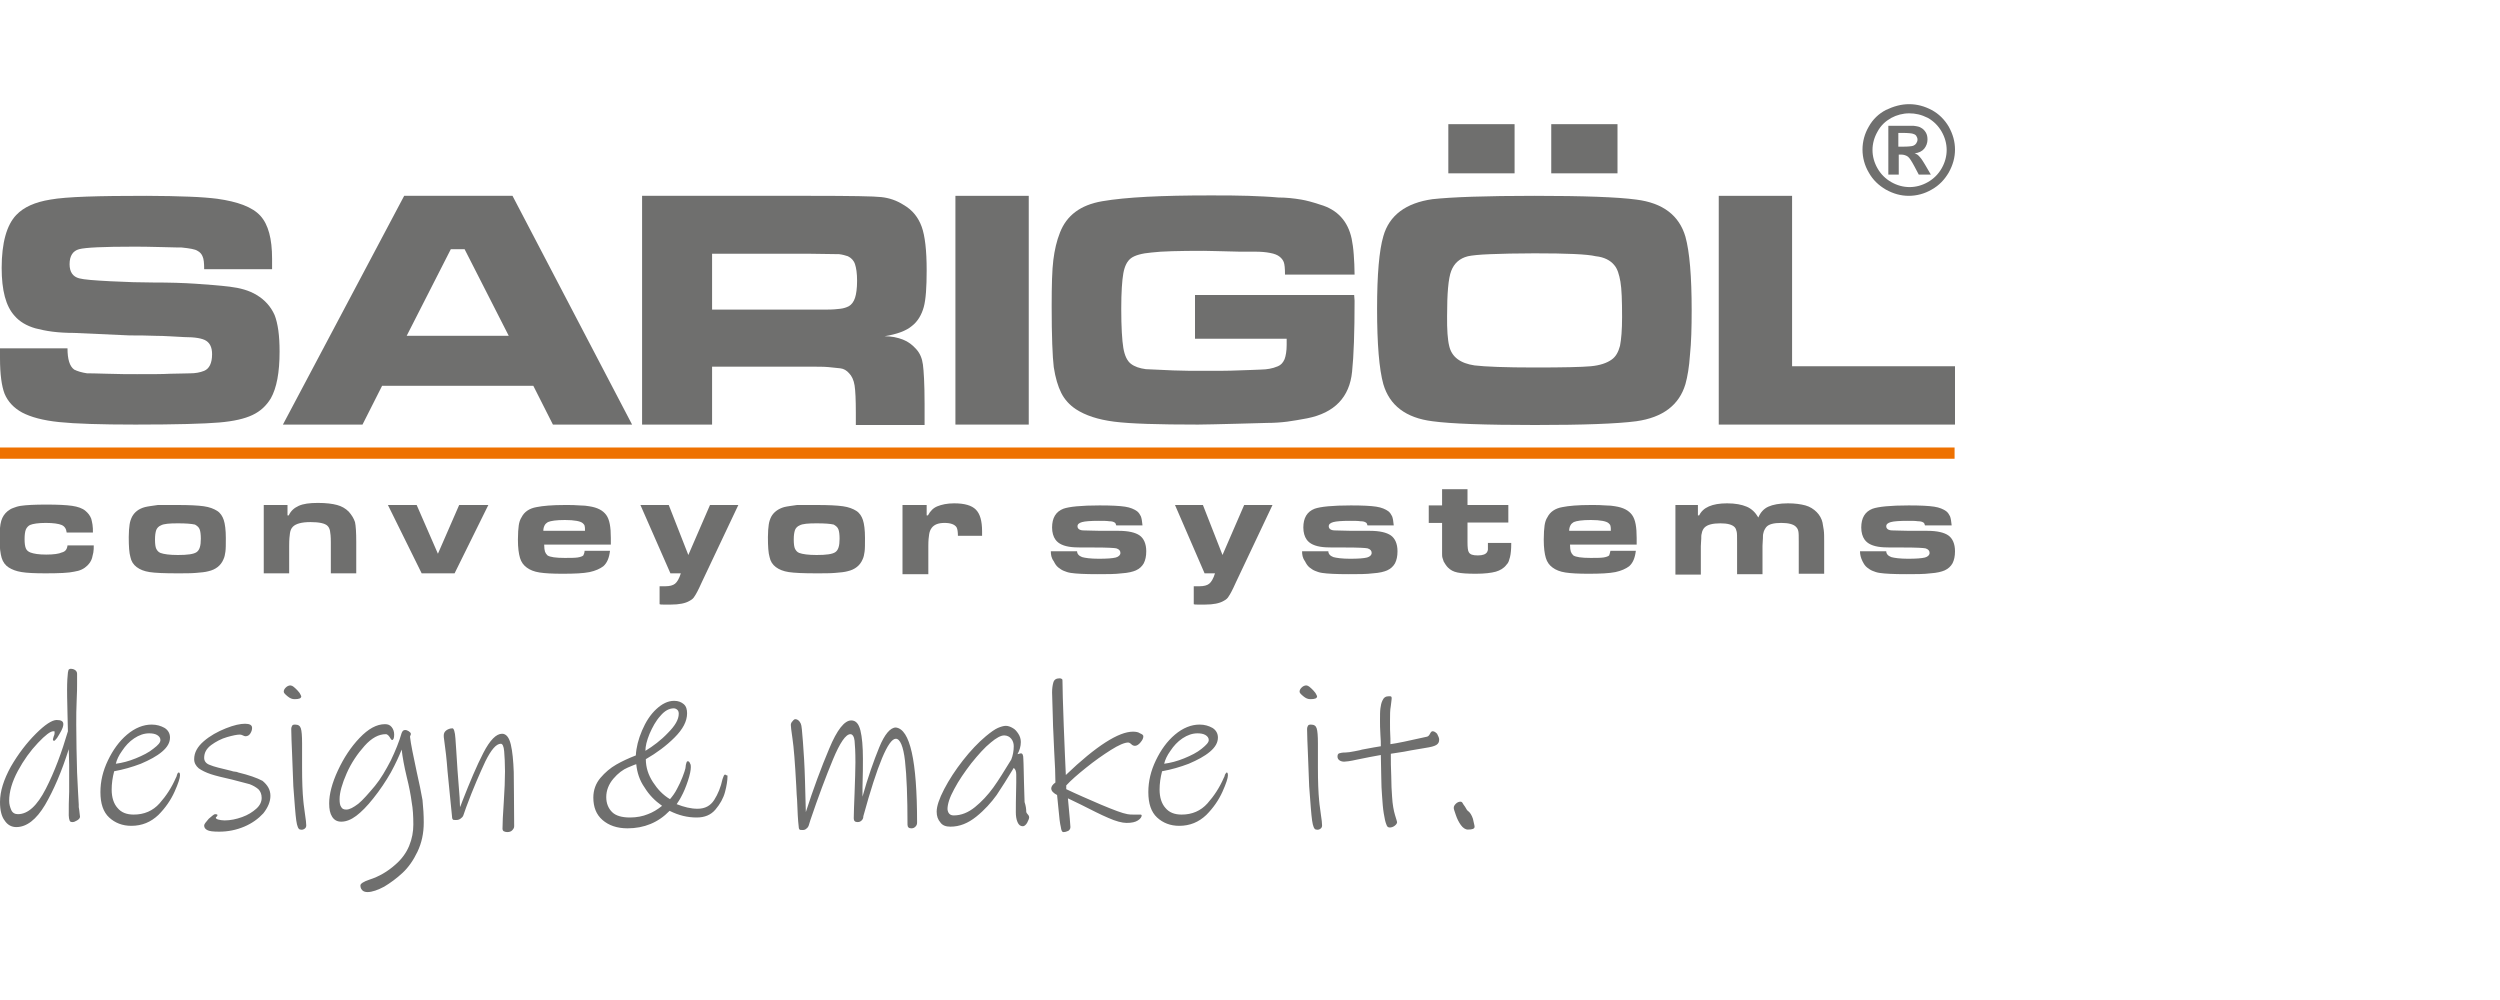 <?xml version="1.0" encoding="UTF-8"?>
<svg xmlns="http://www.w3.org/2000/svg" width="300" height="120" viewBox="0 0 300 120" fill="none">
  <g clip-path="url(#clip0_1421_159)">
    <path d="M206.25 23.5H215.05V43.95H234.6V50.95H206.25V23.5Z" fill="#6F6F6E"></path>
    <path d="M194.1 14.9H186.15V20.8H194.1V14.9Z" fill="#6F6F6E"></path>
    <path d="M181.75 14.9H173.8V20.8H181.75V14.9Z" fill="#6F6F6E"></path>
    <path d="M184.1 23.5C190.05 23.5 194.15 23.65 196.35 23.95C199.55 24.35 201.5 25.85 202.25 28.4C202.75 30.2 203 33.15 203 37.25C203 39.35 202.95 41.1 202.8 42.55C202.7 44.05 202.5 45.2 202.25 46.1C201.5 48.6 199.55 50.1 196.35 50.55C194.05 50.85 190 51 184.2 51C178.2 51 174.1 50.85 171.9 50.55C168.7 50.15 166.75 48.65 166 46.1C165.5 44.3 165.25 41.3 165.25 37.05C165.25 32.95 165.5 30.05 166 28.35C166.7 25.85 168.7 24.35 171.9 23.9C174.2 23.65 178.3 23.5 184.1 23.5ZM184.15 30.4C181.95 30.4 180.2 30.45 178.85 30.5C177.5 30.55 176.6 30.65 176.15 30.75C175.15 31 174.5 31.6 174.15 32.5C173.8 33.4 173.65 35.2 173.65 37.95C173.65 38.75 173.65 39.45 173.7 40.05C173.75 40.65 173.8 41.1 173.9 41.5C174.2 42.85 175.25 43.6 176.95 43.85C178.2 44 180.6 44.1 184.2 44.1C187.55 44.1 189.8 44.05 190.9 43.95C192 43.85 192.85 43.55 193.4 43.15C193.9 42.8 194.2 42.25 194.4 41.5C194.55 40.75 194.65 39.6 194.65 38.05C194.65 36.1 194.6 34.65 194.45 33.8C194.3 32.95 194.1 32.25 193.7 31.8C193.25 31.25 192.5 30.85 191.5 30.75C190.45 30.5 188 30.4 184.15 30.4Z" fill="#6F6F6E"></path>
    <path d="M143.35 35.4H162.5L162.55 36.1C162.55 39.85 162.45 42.7 162.25 44.6C161.95 47.65 160.15 49.55 156.85 50.2C156.05 50.35 155.2 50.5 154.45 50.6C153.65 50.7 152.85 50.75 152.05 50.75C151.8 50.75 150.55 50.8 148.4 50.85C146.2 50.9 144.65 50.95 143.75 50.95C139 50.95 135.65 50.85 133.7 50.6C131.75 50.35 130.25 49.85 129.1 49.1C128.35 48.6 127.75 47.95 127.35 47.15C126.95 46.35 126.65 45.35 126.45 44.05C126.3 42.8 126.2 40.35 126.2 36.75C126.2 34.25 126.25 32.4 126.4 31.2C126.55 30 126.8 28.9 127.2 27.9C128 25.85 129.65 24.6 132.25 24.15C135.15 23.65 139.45 23.45 145.2 23.45C146.95 23.45 148.45 23.45 149.8 23.5C151.15 23.55 152.35 23.6 153.4 23.7C154.35 23.7 155.25 23.8 156.15 23.95C156.75 24.05 157.5 24.25 158.4 24.55C160.5 25.15 161.75 26.55 162.2 28.65C162.3 29.15 162.4 29.8 162.45 30.55C162.5 31.3 162.55 32.1 162.55 32.95H154.2C154.2 32.2 154.15 31.7 154.05 31.45C153.95 31.2 153.8 31 153.55 30.8C153.3 30.6 152.95 30.45 152.4 30.35C151.9 30.25 151.3 30.2 150.6 30.2C149.85 30.2 149.25 30.2 148.75 30.2C146.4 30.15 145 30.1 144.45 30.1C141.5 30.1 139.4 30.15 138.2 30.3C137 30.4 136.15 30.65 135.7 31C135.25 31.35 134.95 31.95 134.8 32.8C134.65 33.65 134.55 35.05 134.55 37.05C134.55 39.25 134.65 40.85 134.8 41.75C134.95 42.65 135.25 43.3 135.7 43.65C136.15 44 136.75 44.2 137.5 44.3C138.5 44.35 139.6 44.4 140.8 44.45C142 44.5 143.2 44.5 144.4 44.5C146.15 44.5 147.5 44.5 148.55 44.45C149.6 44.4 150.55 44.4 151.3 44.35C151.7 44.35 152.05 44.3 152.35 44.25C152.65 44.2 153 44.1 153.35 43.95C153.7 43.8 153.95 43.55 154.15 43.1C154.3 42.7 154.4 42.1 154.4 41.4V40.65H143.4V35.4H143.35Z" fill="#6F6F6E"></path>
    <path d="M123.45 23.5H114.65V50.95H123.45V23.5Z" fill="#6F6F6E"></path>
    <path d="M77.05 50.95V23.5H97.25C102.1 23.5 104.95 23.55 105.75 23.65C106.7 23.75 107.6 24.05 108.45 24.6C109.5 25.2 110.2 26.1 110.6 27.2C111 28.3 111.2 30.05 111.2 32.45C111.2 34.45 111.1 35.95 110.85 36.85C110.6 37.75 110.15 38.55 109.45 39.1C108.75 39.7 107.65 40.1 106.15 40.35C107 40.35 107.7 40.5 108.35 40.75C109 41 109.5 41.4 109.95 41.9C110.4 42.4 110.65 43 110.75 43.75C110.85 44.5 110.95 46.05 110.95 48.45V51H102.7V49.5C102.7 48 102.65 46.9 102.55 46.25C102.45 45.6 102.2 45.1 101.9 44.8C101.6 44.45 101.25 44.25 100.85 44.2C100.45 44.15 99.95 44.1 99.4 44.05C98.85 44 98.1 44 97.25 44H85.45V50.95H77.05ZM85.4 37.15H97.15C97.85 37.15 98.6 37.15 99.25 37.15C99.95 37.15 100.45 37.1 100.85 37.05C101.25 37 101.55 36.9 101.85 36.75C102.2 36.55 102.45 36.2 102.6 35.75C102.75 35.3 102.85 34.6 102.85 33.7C102.85 32.8 102.75 32.15 102.6 31.7C102.45 31.25 102.15 30.95 101.75 30.75C101.45 30.65 101.1 30.55 100.7 30.5L97.2 30.45H85.45V37.15H85.4Z" fill="#6F6F6E"></path>
    <path d="M66.35 50.95L64 46.3H45.85L43.5 50.95H33.95L48.5 23.5H61.5L75.85 50.95H66.35ZM61.05 40.3L55.75 29.9H54.1L48.8 40.3H61.05Z" fill="#6F6F6E"></path>
    <path d="M0 41.8H8.1C8.1 43.1 8.35 43.95 8.9 44.35C9.3 44.55 9.8 44.7 10.45 44.8C10.65 44.8 11.45 44.8 12.85 44.85C14.3 44.9 15.5 44.9 16.45 44.9C18.2 44.9 19.55 44.9 20.4 44.85C21.3 44.85 22.1 44.8 22.8 44.8C23.45 44.8 24 44.7 24.5 44.5C25.1 44.25 25.45 43.6 25.45 42.5C25.45 41.7 25.2 41.2 24.75 40.9C24.3 40.6 23.4 40.45 22.1 40.45C20.95 40.4 19.8 40.3 18.7 40.3C17.55 40.25 16.55 40.25 15.55 40.25L8.9 39.95C7.95 39.95 7.1 39.9 6.3 39.8C5.5 39.7 4.85 39.55 4.25 39.4C3.2 39.1 2.35 38.6 1.75 37.9C0.7 36.75 0.2 34.85 0.2 32.15C0.2 29.15 0.8 27 1.95 25.8C2.85 24.85 4.2 24.25 6.05 23.95C8 23.6 11.8 23.5 17.55 23.5C19.55 23.5 21.3 23.55 22.7 23.6C24.1 23.65 25.25 23.75 26.05 23.85C28.55 24.2 30.3 24.85 31.25 25.9C32.2 26.95 32.65 28.65 32.65 31.05V32.3H24.5C24.5 31.55 24.45 31.05 24.3 30.75C24.2 30.5 24 30.25 23.7 30.1C23.4 29.9 22.75 29.8 21.8 29.7C21.75 29.7 20.95 29.7 19.4 29.65C17.85 29.6 16.7 29.6 16 29.6C12.45 29.6 10.25 29.7 9.5 29.9C8.75 30.1 8.35 30.7 8.35 31.7C8.35 32.65 8.75 33.2 9.5 33.4C10.05 33.55 11.3 33.65 13.25 33.75C15.2 33.85 16.9 33.9 18.35 33.9C20.35 33.9 22.05 33.95 23.5 34.05C24.95 34.15 26.3 34.25 27.55 34.4C28.8 34.55 29.9 34.85 30.8 35.4C31.8 36 32.5 36.8 32.95 37.8C33.15 38.3 33.3 38.95 33.4 39.65C33.5 40.4 33.55 41.2 33.55 42.2C33.55 44.7 33.2 46.55 32.5 47.8C31.95 48.7 31.25 49.35 30.3 49.8C29.35 50.25 28.05 50.55 26.3 50.7C24.55 50.85 21.2 50.95 16.25 50.95C12.1 50.95 9 50.85 7.1 50.65C5.15 50.45 3.7 50.05 2.65 49.5C1.65 48.95 0.95 48.2 0.55 47.25C0.2 46.35 0 44.9 0 43V41.8Z" fill="#6F6F6E"></path>
    <path d="M234.55 53.7H0V55.05H234.55V53.7Z" fill="#EE7100"></path>
    <path d="M227.8 17.6H228.3C229 17.6 229.4 17.55 229.55 17.5C229.7 17.45 229.85 17.35 229.95 17.2C230.05 17.05 230.1 16.9 230.1 16.75C230.1 16.6 230.05 16.45 229.95 16.3C229.85 16.15 229.7 16.1 229.55 16.05C229.4 16 228.95 15.95 228.3 15.95H227.8V17.6ZM226.6 20.95V15.1H227.8C228.9 15.1 229.55 15.1 229.65 15.1C230.05 15.15 230.35 15.2 230.55 15.35C230.75 15.45 230.95 15.65 231.1 15.9C231.25 16.15 231.3 16.45 231.3 16.75C231.3 17.15 231.15 17.55 230.9 17.85C230.65 18.15 230.25 18.35 229.75 18.4C229.95 18.45 230.05 18.55 230.15 18.6C230.25 18.7 230.4 18.85 230.55 19.05C230.6 19.1 230.75 19.35 231 19.75L231.7 20.95H230.25L229.75 20C229.4 19.35 229.15 18.95 228.95 18.8C228.75 18.65 228.45 18.55 228.15 18.55H227.85V20.95H226.6ZM229.1 13.6C228.35 13.6 227.6 13.8 226.95 14.15C226.25 14.55 225.7 15.05 225.3 15.8C224.9 16.5 224.7 17.25 224.7 18C224.7 18.75 224.9 19.5 225.3 20.2C225.7 20.9 226.25 21.45 226.95 21.85C227.65 22.25 228.4 22.45 229.15 22.45C229.9 22.45 230.65 22.25 231.35 21.85C232.05 21.45 232.6 20.9 233 20.2C233.4 19.5 233.6 18.75 233.6 18C233.6 17.25 233.4 16.5 233 15.8C232.6 15.1 232.05 14.55 231.35 14.15C230.55 13.75 229.85 13.6 229.1 13.6ZM229.1 12.5C230.05 12.5 230.95 12.75 231.8 13.2C232.65 13.65 233.35 14.35 233.85 15.2C234.35 16.1 234.6 17 234.6 17.95C234.6 18.9 234.35 19.8 233.85 20.7C233.35 21.55 232.7 22.25 231.8 22.75C230.95 23.25 230 23.5 229.05 23.5C228.1 23.5 227.2 23.25 226.3 22.75C225.45 22.25 224.75 21.6 224.25 20.7C223.75 19.85 223.5 18.9 223.5 17.95C223.5 17 223.75 16.05 224.25 15.2C224.75 14.3 225.45 13.65 226.3 13.2C227.25 12.75 228.15 12.5 229.1 12.5Z" fill="#6F6F6E"></path>
    <path d="M223.2 66.15H226.35C226.35 66.45 226.55 66.7 226.95 66.85C227.3 66.95 228 67.05 228.95 67.05C229.95 67.05 230.6 67 231 66.9C231.35 66.8 231.55 66.6 231.55 66.35C231.55 66.1 231.4 65.9 231.05 65.8C230.8 65.75 229.95 65.7 228.45 65.7C227 65.7 226.05 65.7 225.7 65.65C224.75 65.55 224.1 65.25 223.75 64.75C223.5 64.4 223.35 63.9 223.35 63.3C223.35 62.15 223.8 61.4 224.7 61.05C225.4 60.8 226.85 60.65 229.05 60.65C230.45 60.65 231.45 60.7 232.1 60.8C232.75 60.9 233.2 61.1 233.55 61.35C233.75 61.5 233.9 61.75 234 61.95C234.1 62.2 234.15 62.55 234.2 63.05H231C230.95 62.85 230.9 62.75 230.8 62.7C230.65 62.6 230.45 62.55 230.15 62.55C229.85 62.5 229.4 62.5 228.9 62.5C227.95 62.5 227.25 62.55 226.9 62.65C226.55 62.75 226.35 62.9 226.35 63.15C226.35 63.45 226.6 63.65 227.1 63.65C227.7 63.65 228.35 63.7 229.15 63.7C229.95 63.7 230.65 63.7 231.3 63.7C232.45 63.7 233.3 63.9 233.8 64.25C234.3 64.6 234.6 65.25 234.6 66.15C234.6 66.75 234.5 67.2 234.3 67.6C234.1 67.95 233.8 68.25 233.35 68.45C233 68.6 232.45 68.75 231.65 68.8C230.9 68.9 229.9 68.9 228.75 68.9C227.25 68.9 226.2 68.85 225.55 68.75C225.2 68.7 224.95 68.6 224.7 68.5C224.45 68.4 224.25 68.25 224.05 68.1C223.8 67.9 223.65 67.65 223.5 67.35C223.3 66.95 223.2 66.55 223.2 66.15Z" fill="#6F6F6E"></path>
    <path d="M200.85 60.6H203.75V61.85H203.9C204.35 60.9 205.45 60.4 207.25 60.4C208.25 60.4 209 60.55 209.6 60.8C210.2 61.05 210.65 61.5 211 62.1C211.25 61.5 211.65 61.05 212.2 60.8C212.75 60.55 213.55 60.4 214.55 60.4C215.4 60.4 216.1 60.5 216.65 60.65C217.2 60.8 217.65 61.1 218 61.45C218.35 61.8 218.6 62.25 218.7 62.7C218.75 62.95 218.8 63.25 218.85 63.6C218.9 63.95 218.9 64.45 218.9 65V68.85H215.85V65C215.85 64.4 215.85 63.95 215.8 63.75C215.75 63.5 215.65 63.35 215.5 63.2C215.2 62.9 214.6 62.75 213.75 62.75C212.85 62.75 212.25 62.9 211.95 63.25C211.8 63.45 211.65 63.7 211.6 64C211.55 64.15 211.55 64.35 211.55 64.6C211.55 64.85 211.5 65.15 211.5 65.5V68.9H208.45V65.05C208.45 64.4 208.45 63.95 208.4 63.8C208.35 63.6 208.3 63.4 208.15 63.25C207.85 62.95 207.3 62.8 206.45 62.8C205.55 62.8 204.9 62.95 204.55 63.3C204.4 63.45 204.25 63.7 204.2 64.05C204.15 64.2 204.15 64.4 204.15 64.65C204.15 64.9 204.1 65.2 204.1 65.55V68.95H201.05V60.6H200.85Z" fill="#6F6F6E"></path>
    <path d="M193.25 66.1H196.3C196.2 66.95 195.95 67.55 195.5 67.95C195.1 68.25 194.55 68.5 193.85 68.65C193.1 68.8 192.05 68.85 190.6 68.85C189.4 68.85 188.5 68.8 187.85 68.7C187.2 68.6 186.7 68.4 186.3 68.1C185.9 67.8 185.65 67.45 185.5 66.95C185.35 66.45 185.25 65.75 185.25 64.75C185.25 64 185.3 63.4 185.35 63.05C185.4 62.7 185.5 62.35 185.7 62.05C186 61.45 186.6 61 187.5 60.85C188.25 60.7 189.35 60.6 190.9 60.6C191.6 60.6 192.15 60.6 192.65 60.65C193.15 60.65 193.5 60.7 193.8 60.75C194.8 60.9 195.45 61.25 195.85 61.8C196.25 62.35 196.4 63.25 196.4 64.55V65.35H188.4C188.4 65.75 188.45 66.05 188.5 66.2C188.55 66.35 188.65 66.5 188.8 66.65C189.1 66.85 189.8 66.95 190.85 66.95C191.5 66.95 192.05 66.95 192.4 66.9C192.75 66.85 193 66.75 193.1 66.65C193.15 66.5 193.2 66.35 193.25 66.1ZM193.3 63.75C193.3 63.45 193.3 63.25 193.25 63.1C193.25 63 193.15 62.9 193.05 62.8C192.8 62.55 192.05 62.4 190.9 62.4C189.85 62.4 189.2 62.5 188.85 62.65C188.7 62.75 188.55 62.85 188.45 63.05C188.35 63.25 188.3 63.45 188.3 63.7H193.3V63.75Z" fill="#6F6F6E"></path>
    <path d="M156.25 66.15H159.4C159.4 66.45 159.6 66.7 160 66.85C160.35 66.95 161.05 67.05 162 67.05C163 67.05 163.65 67 164.05 66.9C164.4 66.8 164.6 66.6 164.6 66.35C164.6 66.1 164.45 65.9 164.1 65.8C163.85 65.75 163 65.7 161.5 65.7C160.05 65.7 159.1 65.7 158.75 65.65C157.8 65.55 157.15 65.25 156.8 64.75C156.55 64.4 156.4 63.9 156.4 63.3C156.4 62.15 156.85 61.4 157.75 61.05C158.45 60.8 159.9 60.65 162.1 60.65C163.5 60.65 164.5 60.7 165.15 60.8C165.8 60.9 166.25 61.1 166.6 61.35C166.8 61.5 166.95 61.75 167.05 61.95C167.15 62.2 167.2 62.55 167.25 63.05H164.1C164.05 62.85 164 62.75 163.9 62.7C163.75 62.6 163.55 62.55 163.25 62.55C162.95 62.5 162.5 62.5 162 62.5C161.05 62.5 160.35 62.55 160 62.65C159.65 62.75 159.45 62.9 159.45 63.15C159.45 63.45 159.7 63.65 160.2 63.65C160.8 63.65 161.45 63.7 162.25 63.7C163.05 63.7 163.75 63.7 164.4 63.7C165.55 63.7 166.4 63.9 166.9 64.25C167.4 64.6 167.7 65.25 167.7 66.15C167.7 66.75 167.6 67.2 167.4 67.6C167.2 67.95 166.9 68.25 166.45 68.45C166.1 68.6 165.55 68.75 164.75 68.8C164 68.9 163 68.9 161.85 68.9C160.35 68.9 159.3 68.85 158.65 68.75C158.3 68.7 158.05 68.6 157.8 68.5C157.55 68.4 157.35 68.25 157.15 68.1C156.9 67.9 156.75 67.65 156.6 67.35C156.3 66.95 156.25 66.55 156.25 66.15Z" fill="#6F6F6E"></path>
    <path d="M141 60.6H144.35L146.7 66.6L149.3 60.6H152.7L148.3 69.9C147.9 70.8 147.6 71.35 147.45 71.55C147.35 71.75 147.15 71.95 146.85 72.1C146.35 72.4 145.6 72.55 144.6 72.55H144.35H144.15H144H143.85H143.75C143.5 72.55 143.35 72.55 143.25 72.5V70.35H143.95C144.45 70.35 144.85 70.25 145.1 70.05C145.35 69.85 145.6 69.45 145.8 68.8H144.55L141 60.6Z" fill="#6F6F6E"></path>
    <path d="M126.1 66.15H129.25C129.25 66.45 129.45 66.7 129.85 66.85C130.2 66.95 130.85 67.05 131.85 67.05C132.85 67.05 133.5 67 133.9 66.9C134.25 66.8 134.45 66.6 134.45 66.35C134.45 66.1 134.3 65.9 133.95 65.8C133.7 65.75 132.85 65.7 131.35 65.7C129.9 65.7 128.95 65.7 128.6 65.65C127.65 65.55 127 65.25 126.65 64.75C126.4 64.4 126.25 63.9 126.25 63.3C126.25 62.15 126.7 61.4 127.6 61.05C128.3 60.8 129.75 60.65 131.95 60.65C133.35 60.65 134.35 60.7 135 60.8C135.65 60.9 136.1 61.1 136.45 61.35C136.65 61.5 136.8 61.75 136.9 61.95C137 62.2 137.05 62.55 137.1 63.05H133.95C133.9 62.85 133.85 62.75 133.75 62.7C133.6 62.6 133.4 62.55 133.1 62.55C132.8 62.5 132.35 62.5 131.85 62.5C130.9 62.5 130.2 62.55 129.85 62.65C129.5 62.75 129.3 62.9 129.3 63.15C129.3 63.45 129.55 63.65 130.05 63.65C130.65 63.65 131.3 63.7 132.1 63.7C132.9 63.7 133.6 63.7 134.25 63.7C135.4 63.7 136.25 63.9 136.75 64.25C137.25 64.6 137.55 65.25 137.55 66.15C137.55 66.75 137.45 67.2 137.25 67.6C137.05 67.95 136.75 68.25 136.3 68.45C135.95 68.6 135.4 68.75 134.6 68.8C133.85 68.9 132.85 68.9 131.7 68.9C130.2 68.9 129.15 68.85 128.5 68.75C128.15 68.7 127.9 68.6 127.65 68.5C127.4 68.4 127.2 68.25 127 68.1C126.75 67.9 126.6 67.65 126.45 67.35C126.15 66.95 126.1 66.55 126.1 66.15Z" fill="#6F6F6E"></path>
    <path d="M98 60.6C99.4 60.6 100.45 60.65 101.15 60.75C101.85 60.85 102.35 61.05 102.75 61.3C103.15 61.55 103.4 61.95 103.55 62.4C103.7 62.85 103.8 63.6 103.8 64.55C103.8 65.3 103.8 65.85 103.75 66.2C103.7 66.55 103.65 66.85 103.5 67.15C103.2 67.85 102.6 68.35 101.7 68.55C101.35 68.65 100.85 68.7 100.2 68.75C99.6 68.8 98.85 68.8 97.95 68.8C96.4 68.8 95.3 68.75 94.65 68.65C94 68.55 93.5 68.35 93.1 68.05C92.7 67.75 92.45 67.35 92.35 66.85C92.2 66.35 92.15 65.55 92.15 64.45C92.15 63.8 92.2 63.3 92.25 62.95C92.3 62.6 92.4 62.3 92.55 62C92.85 61.45 93.4 61.05 94.1 60.85C94.5 60.75 95 60.7 95.65 60.6C96.3 60.6 97.1 60.6 98 60.6ZM98 62.8C97 62.8 96.3 62.85 95.95 63.05C95.7 63.15 95.5 63.35 95.4 63.6C95.3 63.9 95.25 64.25 95.25 64.75C95.25 65.25 95.3 65.65 95.4 65.85C95.5 66.05 95.65 66.25 95.9 66.35C96.3 66.5 97 66.6 98 66.6C99.15 66.6 99.9 66.5 100.25 66.25C100.6 66 100.75 65.5 100.75 64.65C100.75 64.15 100.7 63.75 100.6 63.5C100.5 63.25 100.3 63.1 100.05 62.95C99.65 62.85 98.95 62.8 98 62.8Z" fill="#6F6F6E"></path>
    <path d="M76.85 60.6H80.25L82.6 66.6L85.2 60.6H88.6L84.2 69.9C83.8 70.8 83.5 71.35 83.35 71.55C83.25 71.75 83.05 71.95 82.75 72.1C82.25 72.4 81.5 72.55 80.5 72.55H80.25H80.05H79.9H79.75H79.65C79.4 72.55 79.25 72.55 79.15 72.5V70.35H79.85C80.35 70.35 80.75 70.25 81 70.05C81.25 69.85 81.5 69.45 81.7 68.8H80.45L76.85 60.6Z" fill="#6F6F6E"></path>
    <path d="M70.15 66.1H73.2C73.1 66.95 72.85 67.55 72.4 67.95C72 68.25 71.45 68.5 70.75 68.65C70 68.8 68.95 68.85 67.5 68.85C66.3 68.85 65.4 68.8 64.75 68.7C64.1 68.6 63.6 68.4 63.2 68.1C62.8 67.8 62.55 67.45 62.4 66.95C62.25 66.45 62.15 65.75 62.15 64.75C62.15 64 62.2 63.4 62.25 63.05C62.3 62.7 62.4 62.35 62.6 62.05C62.9 61.45 63.5 61 64.4 60.85C65.15 60.7 66.25 60.6 67.8 60.6C68.5 60.6 69.05 60.6 69.55 60.65C70.05 60.65 70.4 60.7 70.7 60.75C71.7 60.9 72.35 61.25 72.75 61.8C73.15 62.35 73.3 63.25 73.3 64.55V65.35H65.3C65.3 65.75 65.35 66.05 65.4 66.2C65.45 66.35 65.55 66.5 65.7 66.65C66 66.85 66.7 66.95 67.75 66.95C68.4 66.95 68.95 66.95 69.3 66.9C69.65 66.85 69.9 66.75 70 66.65C70.05 66.5 70.15 66.35 70.15 66.1ZM70.2 63.75C70.2 63.45 70.2 63.25 70.15 63.1C70.15 63 70.05 62.9 69.95 62.8C69.7 62.55 68.95 62.4 67.8 62.4C66.75 62.4 66.1 62.5 65.75 62.65C65.6 62.75 65.45 62.85 65.35 63.05C65.25 63.25 65.2 63.45 65.2 63.7H70.2V63.75Z" fill="#6F6F6E"></path>
    <path d="M46.55 60.6H50L52.55 66.45L55.1 60.6H58.6L54.55 68.8H50.6L46.55 60.6Z" fill="#6F6F6E"></path>
    <path d="M31.6 60.6H34.5V61.85H34.65C34.9 61.3 35.3 60.95 35.85 60.7C36.4 60.45 37.15 60.35 38.15 60.35C39.15 60.35 39.9 60.45 40.45 60.6C41 60.75 41.45 61 41.85 61.4C42.2 61.8 42.45 62.2 42.6 62.65C42.7 63.1 42.75 63.9 42.75 65.05V68.8H39.7V65.05C39.7 64.4 39.65 63.95 39.6 63.7C39.55 63.45 39.45 63.25 39.3 63.1C39 62.8 38.3 62.65 37.25 62.65C36.2 62.65 35.5 62.85 35.15 63.2C34.95 63.4 34.85 63.65 34.8 63.95C34.75 64.25 34.7 64.75 34.7 65.5V68.8H31.65V60.6H31.6Z" fill="#6F6F6E"></path>
    <path d="M21.3 60.6C22.7 60.6 23.75 60.65 24.45 60.75C25.15 60.85 25.65 61.05 26.05 61.3C26.45 61.55 26.7 61.95 26.85 62.4C27 62.85 27.1 63.6 27.1 64.55C27.1 65.3 27.1 65.85 27.05 66.2C27 66.55 26.95 66.85 26.8 67.15C26.5 67.85 25.9 68.35 25 68.55C24.65 68.65 24.15 68.7 23.5 68.75C22.9 68.8 22.15 68.8 21.25 68.8C19.7 68.8 18.6 68.75 17.95 68.65C17.3 68.55 16.8 68.35 16.4 68.05C16 67.75 15.75 67.35 15.65 66.85C15.5 66.35 15.45 65.55 15.45 64.45C15.45 63.8 15.5 63.3 15.55 62.95C15.6 62.6 15.7 62.3 15.85 62C16.15 61.45 16.65 61.05 17.4 60.85C17.8 60.75 18.3 60.7 18.95 60.6C19.65 60.6 20.4 60.6 21.3 60.6ZM21.35 62.8C20.35 62.8 19.65 62.85 19.3 63.05C19.05 63.15 18.85 63.35 18.75 63.6C18.65 63.9 18.6 64.25 18.6 64.75C18.6 65.25 18.65 65.65 18.75 65.85C18.85 66.05 19 66.25 19.25 66.35C19.65 66.5 20.35 66.6 21.35 66.6C22.5 66.6 23.25 66.5 23.6 66.25C23.95 66 24.1 65.5 24.1 64.65C24.1 64.15 24.05 63.75 23.95 63.5C23.85 63.25 23.65 63.1 23.4 62.95C22.95 62.85 22.3 62.8 21.35 62.8Z" fill="#6F6F6E"></path>
    <path d="M8.1 65.45H11.25C11.25 65.75 11.25 66.05 11.2 66.3C11.15 66.55 11.1 66.75 11.05 66.95C10.95 67.3 10.75 67.6 10.5 67.85C10.1 68.25 9.6 68.5 8.9 68.6C8.25 68.75 7.1 68.8 5.45 68.8C4.15 68.8 3.2 68.75 2.6 68.65C1.95 68.55 1.45 68.35 1.05 68.1C0.65 67.85 0.35 67.45 0.2 66.95C0.05 66.45 -0.05 65.7 -0.05 64.65C-0.05 63.7 -3.05474e-06 63 0.15 62.5C0.3 62 0.55 61.65 0.9 61.35C1.1 61.2 1.3 61.05 1.6 60.95C1.85 60.85 2.15 60.75 2.5 60.7C3.15 60.6 4.2 60.55 5.55 60.55C6.95 60.55 7.95 60.6 8.65 60.7C9.35 60.8 9.9 61 10.25 61.3C10.55 61.55 10.8 61.85 10.95 62.25C11 62.45 11.05 62.65 11.1 62.95C11.15 63.25 11.15 63.55 11.15 63.9H8C7.95 63.45 7.75 63.15 7.4 63C7.05 62.85 6.4 62.75 5.5 62.75C4.6 62.75 3.95 62.85 3.6 63C3.4 63.1 3.2 63.3 3.1 63.55C3 63.8 2.95 64.2 2.95 64.7C2.95 65.2 3 65.55 3.1 65.8C3.2 66.05 3.4 66.2 3.65 66.3C4.05 66.45 4.65 66.55 5.55 66.55C6.45 66.55 7.1 66.45 7.4 66.3C7.85 66.2 8.05 65.9 8.1 65.45Z" fill="#6F6F6E"></path>
    <path d="M108.3 60.6H111.2V61.85H111.35C111.65 61.3 112 60.95 112.5 60.75C113 60.55 113.65 60.4 114.5 60.4C115.75 60.4 116.6 60.65 117.1 61.15C117.6 61.65 117.85 62.5 117.85 63.75V64.3H114.95C114.95 63.85 114.9 63.5 114.8 63.3C114.6 62.95 114.1 62.75 113.35 62.75C112.6 62.75 112.1 62.95 111.8 63.35C111.65 63.55 111.55 63.8 111.5 64.1C111.45 64.4 111.4 64.85 111.4 65.5V68.9H108.3V60.6Z" fill="#6F6F6E"></path>
    <path d="M173 58.7H176.1V60.6H181V62.7H176.1V65.05C176.1 65.7 176.15 66.1 176.25 66.25C176.4 66.55 176.75 66.65 177.35 66.65C177.95 66.65 178.3 66.5 178.45 66.25C178.5 66.15 178.55 66.05 178.55 65.95V65.15H181.35C181.35 65.9 181.3 66.45 181.2 66.85C181.15 67.05 181.1 67.2 181.05 67.35C181 67.5 180.9 67.65 180.75 67.8C180.45 68.2 180 68.45 179.5 68.6C178.95 68.75 178.15 68.85 177.1 68.85C176.1 68.85 175.35 68.8 174.9 68.7C174.4 68.6 174.05 68.4 173.75 68.1C173.55 67.9 173.4 67.65 173.25 67.4C173.2 67.25 173.15 67.1 173.1 66.95C173.05 66.8 173.05 66.6 173.05 66.4V65.1V62.75H171.45V60.65H173.05V58.7H173Z" fill="#6F6F6E"></path>
    <path d="M176.95 99.2C176.95 99.45 176.7 99.55 176.15 99.55C175.85 99.55 175.55 99.35 175.3 99C175.05 98.65 174.85 98.25 174.7 97.8C174.55 97.35 174.45 97.1 174.45 96.95C174.45 96.75 174.55 96.6 174.7 96.45C174.85 96.3 175.05 96.2 175.25 96.2C175.35 96.2 175.45 96.25 175.5 96.35C175.55 96.45 175.65 96.6 175.8 96.8C175.95 97.1 176.1 97.3 176.2 97.35C176.4 97.5 176.6 97.8 176.75 98.25C176.85 98.75 176.95 99.05 176.95 99.2ZM172.7 88.75C172.7 89.05 172.6 89.25 172.35 89.4C172.1 89.55 171.7 89.65 171.05 89.75C169.55 90 168.7 90.15 168.5 90.2L166.9 90.45C166.9 91.3 166.9 92.2 166.95 93.15C166.95 94.1 167 94.9 167.05 95.6C167.1 96.55 167.25 97.3 167.4 97.8C167.55 98.3 167.65 98.6 167.65 98.65C167.65 98.8 167.55 98.95 167.35 99.1C167.15 99.25 166.95 99.3 166.75 99.3C166.65 99.3 166.55 99.25 166.5 99.2C166.45 99.15 166.4 99.05 166.35 98.9C166.25 98.65 166.15 98.25 166.05 97.6C165.95 97 165.9 96.3 165.85 95.55C165.8 94.9 165.75 94.1 165.75 93.2C165.75 92.3 165.7 91.45 165.7 90.6C164.8 90.75 163.85 90.95 162.85 91.15C162 91.35 161.45 91.4 161.3 91.4C161.1 91.4 160.9 91.35 160.75 91.25C160.6 91.15 160.5 91 160.5 90.8C160.5 90.6 160.55 90.45 160.7 90.4C160.85 90.35 161.1 90.3 161.45 90.3C161.7 90.3 162.05 90.25 162.55 90.15C163.05 90.05 163.35 90 163.45 89.95C164.55 89.75 165.3 89.6 165.7 89.55C165.7 89.2 165.7 88.75 165.65 88.2C165.6 87.45 165.6 86.85 165.6 86.5C165.6 85.85 165.6 85.35 165.65 85C165.7 84.65 165.75 84.35 165.9 84.05C166.05 83.7 166.3 83.55 166.65 83.55C166.8 83.55 166.9 83.55 166.95 83.6C167 83.65 167 83.75 167 83.85C167 83.95 166.95 84.25 166.9 84.7C166.8 85.2 166.8 85.8 166.8 86.6C166.8 87.2 166.8 87.9 166.85 88.65V89.3C167.6 89.2 169.05 88.9 171.25 88.4C171.4 88.35 171.5 88.25 171.6 88.05C171.7 87.85 171.8 87.75 171.9 87.75C172.1 87.75 172.25 87.85 172.45 88.05C172.6 88.35 172.7 88.55 172.7 88.75ZM158.65 99.05C158.65 99.2 158.6 99.35 158.45 99.45C158.3 99.55 158.15 99.6 157.95 99.55C157.7 99.55 157.55 99.15 157.45 98.45C157.35 97.75 157.25 96.35 157.1 94.35C157.05 93 157 91.7 156.95 90.45C156.9 89.2 156.85 88.2 156.85 87.5C156.85 87.3 156.9 87.2 156.95 87.1C157 87 157.1 86.95 157.3 86.95C157.7 86.95 157.9 87.1 158 87.4C158.1 87.7 158.15 88.3 158.15 89.2V92.1C158.15 93.75 158.2 95.1 158.3 96.1C158.3 96.15 158.35 96.65 158.5 97.7C158.6 98.35 158.65 98.8 158.65 99.05ZM158.05 83.55C158.05 83.8 157.8 83.9 157.25 83.9C156.95 83.9 156.7 83.8 156.4 83.55C156.1 83.3 155.95 83.15 155.95 83C155.95 82.8 156.05 82.65 156.2 82.5C156.35 82.35 156.55 82.25 156.75 82.25C156.75 82.25 156.8 82.25 156.95 82.3C157.05 82.35 157.2 82.45 157.4 82.65C157.55 82.8 157.7 82.95 157.85 83.15C157.95 83.35 158.05 83.5 158.05 83.55ZM145.05 88.8C145.05 88.55 144.9 88.35 144.65 88.2C144.4 88.05 144.05 88 143.7 88C143.1 88 142.5 88.2 141.9 88.6C141.3 89 140.85 89.5 140.45 90.1C140.05 90.65 139.8 91.2 139.7 91.65C140.45 91.55 141.25 91.35 142.1 91C142.95 90.65 143.65 90.3 144.2 89.85C144.75 89.4 145.05 89.1 145.05 88.8ZM147.2 92.7C147.3 92.7 147.35 92.8 147.35 93.05C147.35 93.35 147.15 94 146.7 95C146.25 96 145.6 96.95 144.75 97.8C143.85 98.65 142.8 99.1 141.5 99.1C140.45 99.1 139.55 98.75 138.85 98.1C138.15 97.45 137.8 96.45 137.8 95.05C137.8 93.75 138.1 92.5 138.7 91.25C139.3 90 140.05 88.95 141 88.15C141.95 87.35 142.95 86.95 143.95 86.95C144.55 86.95 145.05 87.1 145.5 87.35C145.9 87.6 146.15 88 146.15 88.5C146.15 89.1 145.85 89.65 145.2 90.2C144.55 90.75 143.7 91.2 142.65 91.65C141.6 92.05 140.55 92.35 139.45 92.55C139.25 93.3 139.15 94.05 139.15 94.75C139.15 95.7 139.4 96.45 139.85 96.95C140.3 97.5 140.95 97.75 141.8 97.75C143.05 97.75 144.1 97.3 144.9 96.4C145.7 95.5 146.35 94.5 146.85 93.35C146.9 93.3 146.95 93.15 147 92.95C147.1 92.8 147.15 92.7 147.2 92.7ZM137.2 88.35C137.2 88.6 137.1 88.8 136.85 89.1C136.65 89.35 136.4 89.5 136.2 89.5C136.05 89.5 135.9 89.45 135.75 89.3C135.6 89.15 135.45 89.1 135.4 89.1C134.95 89.1 134.25 89.4 133.3 90C132.35 90.6 131.35 91.3 130.3 92.15C129.3 92.95 128.5 93.65 127.95 94.25V94.7C129.2 95.3 130.6 95.9 132.1 96.55C133.65 97.2 134.7 97.6 135.3 97.7C135.55 97.75 135.75 97.75 136 97.75C136.25 97.75 136.4 97.75 136.5 97.75C136.65 97.75 136.75 97.75 136.85 97.75C136.95 97.75 137 97.8 137 97.85C137 98.05 136.85 98.25 136.55 98.45C136.25 98.65 135.8 98.75 135.2 98.75C134.65 98.75 133.9 98.55 133 98.15C132.05 97.75 131 97.2 129.7 96.55L128.15 95.8C128.35 97.9 128.45 99.05 128.45 99.25C128.45 99.45 128.35 99.6 128.2 99.7C128 99.8 127.8 99.85 127.6 99.85C127.45 99.85 127.35 99.65 127.3 99.25C127.2 98.85 127.1 98.1 127 96.9L126.85 95.4C126.65 95.3 126.5 95.2 126.35 95.05C126.2 94.9 126.15 94.75 126.15 94.6C126.15 94.4 126.3 94.15 126.65 93.9C126.65 93 126.6 91.75 126.5 90.1C126.45 88.45 126.35 87.25 126.35 86.5L126.25 83.1C126.25 82.65 126.3 82.25 126.4 81.9C126.5 81.55 126.75 81.4 127.15 81.4C127.3 81.4 127.4 81.45 127.45 81.5C127.5 81.55 127.5 81.65 127.5 81.85C127.5 82.6 127.55 84.35 127.65 87.1C127.75 89.85 127.85 91.8 127.9 93C131.55 89.5 134.25 87.8 135.95 87.8C136.3 87.8 136.6 87.85 136.8 88C137.05 88.1 137.2 88.2 137.2 88.35ZM114.45 97.85C115.35 97.85 116.2 97.5 117 96.85C117.8 96.2 118.55 95.4 119.2 94.5C119.85 93.6 120.55 92.45 121.35 91.15C121.55 90.65 121.65 90.1 121.65 89.55C121.65 89.2 121.55 88.9 121.35 88.65C121.15 88.4 120.85 88.25 120.5 88.25C120.1 88.25 119.55 88.55 118.9 89.1C118.15 89.7 117.4 90.55 116.55 91.6C115.75 92.65 115.05 93.65 114.5 94.7C113.95 95.7 113.7 96.5 113.7 97.1C113.75 97.6 114 97.85 114.45 97.85ZM123.15 97.4C123.15 97.5 123.25 97.65 123.35 97.75C123.45 97.85 123.5 98 123.5 98.05C123.5 98.25 123.4 98.45 123.25 98.75C123.1 99 122.9 99.15 122.75 99.15C122.45 99.15 122.25 99 122.1 98.65C121.95 98.3 121.9 97.9 121.9 97.45C121.9 97.05 121.9 95.85 121.95 93.9V92.95C121.95 92.55 121.85 92.3 121.65 92.15C120.9 93.4 120.2 94.5 119.6 95.4C118.95 96.3 118.15 97.2 117.15 98C116.15 98.8 115.15 99.2 114.05 99.2C113.5 99.2 113.1 99.05 112.85 98.7C112.55 98.35 112.4 97.95 112.4 97.4C112.4 96.75 112.7 95.85 113.3 94.7C113.9 93.55 114.65 92.4 115.55 91.25C116.45 90.1 117.4 89.1 118.3 88.35C118.9 87.85 119.4 87.5 119.75 87.35C120.1 87.2 120.45 87.1 120.7 87.1C120.95 87.1 121.25 87.2 121.5 87.35C121.8 87.5 122 87.75 122.2 88.05C122.4 88.35 122.5 88.7 122.5 89.05C122.5 89.55 122.35 90.05 122.1 90.5L122.5 90.4C122.7 90.4 122.8 90.6 122.8 91.05C122.8 91.3 122.85 91.85 122.85 92.65C122.85 93.45 122.9 94.1 122.9 94.65C122.9 95.2 122.95 95.7 122.95 96.25C123.1 96.7 123.15 97.1 123.15 97.4ZM110.05 98.7C110.05 98.9 110 99.05 109.85 99.2C109.7 99.35 109.55 99.4 109.35 99.4C109.05 99.4 108.9 99.25 108.9 98.95C108.9 95.65 108.8 93.1 108.6 91.3C108.4 89.55 108 88.65 107.5 88.65C106.6 88.65 105.3 91.75 103.6 97.95C103.6 98.15 103.55 98.3 103.4 98.45C103.25 98.6 103.1 98.65 102.9 98.65C102.6 98.65 102.45 98.5 102.45 98.2C102.45 97.55 102.5 96.5 102.55 95.15C102.6 93.6 102.65 92.4 102.65 91.5C102.65 90.25 102.6 89.4 102.55 88.9C102.5 88.4 102.3 88.1 102.05 88.1C101.5 88.1 100.8 89.1 99.95 91.15C99.1 93.2 98.2 95.6 97.25 98.4L97.05 99.05C97 99.2 96.9 99.35 96.75 99.45C96.65 99.55 96.5 99.6 96.35 99.6C96.15 99.6 96 99.6 95.95 99.55C95.9 99.5 95.85 99.4 95.85 99.25C95.75 98.45 95.7 97.35 95.65 96C95.6 95.65 95.6 95.1 95.55 94.3C95.4 91.5 95.25 89.65 95.1 88.65C94.95 87.65 94.9 87.15 94.9 87C94.9 86.85 94.95 86.7 95.1 86.55C95.25 86.35 95.35 86.3 95.45 86.3C95.7 86.3 95.95 86.5 96.1 86.85C96.2 87.05 96.25 87.75 96.35 89C96.45 90.25 96.55 91.85 96.6 93.7L96.7 97.45C97.6 94.65 98.55 92.1 99.5 89.85C100.45 87.55 101.35 86.45 102.15 86.45C102.7 86.45 103.05 86.85 103.25 87.65C103.45 88.45 103.55 89.6 103.55 91.05C103.55 91.85 103.55 92.95 103.5 94.45V95.6C104.15 93.25 104.85 91.3 105.5 89.7C106.15 88.1 106.85 87.3 107.5 87.3C109.2 87.5 110.05 91.25 110.05 98.7ZM79.45 96.7C78.6 96.1 77.9 95.4 77.35 94.5C76.75 93.65 76.45 92.7 76.35 91.7C76.3 91.7 75.95 91.85 75.35 92.1C74.75 92.35 74.15 92.8 73.6 93.45C73.05 94.1 72.75 94.85 72.75 95.65C72.75 96.4 73 97 73.45 97.45C73.9 97.9 74.65 98.1 75.6 98.1C76.4 98.1 77.15 97.95 77.75 97.7C78.3 97.5 78.9 97.15 79.45 96.7ZM81.45 85.65C81.45 85.45 81.4 85.3 81.3 85.2C81.2 85.1 81.05 85 80.85 85C80.3 85 79.75 85.3 79.25 85.9C78.7 86.5 78.3 87.25 77.95 88.05C77.6 88.9 77.45 89.55 77.45 90.1C78.35 89.55 79.3 88.85 80.15 87.95C81 87.1 81.45 86.35 81.45 85.65ZM87.3 93.15C87.3 93.65 87.2 94.3 87 95.05C86.8 95.8 86.4 96.5 85.85 97.15C85.3 97.8 84.55 98.1 83.6 98.1C82.5 98.1 81.45 97.85 80.35 97.3C79 98.7 77.3 99.4 75.3 99.4C74.05 99.4 73.05 99.05 72.3 98.4C71.55 97.75 71.2 96.85 71.2 95.7C71.2 94.8 71.5 94 72.05 93.35C72.6 92.7 73.25 92.15 73.95 91.75C74.65 91.35 75.4 91 76.3 90.65C76.35 89.7 76.6 88.7 77.05 87.65C77.5 86.6 78.05 85.75 78.75 85.1C79.45 84.45 80.15 84.1 80.9 84.1C81.4 84.1 81.75 84.25 82.05 84.5C82.35 84.75 82.45 85.15 82.45 85.6C82.45 86.55 81.95 87.5 80.95 88.5C79.95 89.5 78.8 90.35 77.5 91.1C77.5 92.1 77.8 93 78.35 93.85C78.9 94.7 79.55 95.4 80.4 95.9C80.7 95.55 81 95.15 81.25 94.65C81.5 94.2 81.7 93.75 81.9 93.25C82.1 92.75 82.2 92.4 82.25 92.2C82.25 92.1 82.3 91.95 82.3 91.8C82.35 91.65 82.35 91.55 82.4 91.45C82.45 91.35 82.5 91.35 82.55 91.35C82.65 91.35 82.75 91.45 82.8 91.6C82.9 91.75 82.9 91.9 82.9 92.05C82.9 92.4 82.8 92.95 82.55 93.7C82.3 94.45 82.05 95.05 81.75 95.6C81.55 96 81.35 96.25 81.2 96.5C82.1 96.85 82.9 97.05 83.7 97.05C84.6 97.05 85.25 96.7 85.7 96C86.15 95.3 86.5 94.45 86.7 93.5C86.75 93.35 86.8 93.2 86.85 93.1C86.9 93 86.95 92.95 87 92.95C87.05 92.95 87.15 93 87.2 93.05C87.3 93 87.3 93.1 87.3 93.15ZM61.7 99.15C61.7 99.35 61.6 99.5 61.45 99.65C61.3 99.8 61.1 99.85 60.85 99.85C60.7 99.85 60.55 99.8 60.45 99.75C60.35 99.7 60.3 99.55 60.3 99.45C60.3 98.8 60.35 97.75 60.45 96.3C60.55 94.8 60.6 93.55 60.6 92.55C60.6 91.6 60.55 90.8 60.5 90.15C60.45 89.55 60.3 89.25 60.1 89.25C59.55 89.25 58.95 89.95 58.25 91.35C57.6 92.75 56.8 94.55 55.95 96.85L55.6 97.85C55.55 98 55.4 98.15 55.25 98.25C55.1 98.35 54.95 98.4 54.75 98.4C54.55 98.4 54.4 98.4 54.35 98.35C54.3 98.3 54.25 98.2 54.25 98.05L54.05 96.05L53.7 92.5C53.6 91.1 53.45 89.85 53.3 88.8C53.25 88.55 53.25 88.35 53.25 88.25C53.25 88 53.35 87.8 53.55 87.65C53.75 87.5 54 87.4 54.3 87.4C54.45 87.4 54.6 87.8 54.65 88.6C54.7 89.4 54.8 90.65 54.9 92.4L55 93.7C55.15 95.35 55.2 96.4 55.2 96.85C55.25 96.75 55.3 96.65 55.35 96.5C55.4 96.4 55.45 96.25 55.5 96.1C56.4 93.8 57.2 91.9 58 90.35C58.8 88.8 59.55 88.05 60.25 88.05C60.75 88.05 61.1 88.5 61.3 89.35C61.5 90.2 61.6 91.3 61.65 92.65C61.65 94.1 61.7 96.25 61.7 99.15ZM50.85 98.7C50.85 100 50.6 101.15 50.1 102.2C49.6 103.25 49 104.1 48.3 104.75C47.6 105.4 46.85 105.95 46.1 106.4C45.35 106.8 44.65 107.05 44.1 107.05C43.8 107.05 43.55 106.95 43.45 106.8C43.3 106.65 43.25 106.45 43.25 106.25C43.25 106.05 43.6 105.8 44.35 105.55C45.45 105.2 46.5 104.6 47.45 103.75C48.2 103.1 48.75 102.35 49.1 101.5C49.45 100.65 49.6 99.8 49.6 98.95C49.6 97.95 49.55 97.05 49.4 96.25C49.3 95.45 49.1 94.4 48.8 93.2C48.5 91.95 48.3 90.85 48.2 89.95C47.9 90.7 47.5 91.6 46.9 92.7C46.3 93.75 45.6 94.8 44.8 95.8C44.05 96.75 43.35 97.45 42.75 97.9C42.15 98.35 41.55 98.6 40.95 98.6C40.45 98.6 40.1 98.4 39.85 98C39.6 97.6 39.5 97.1 39.5 96.4C39.5 95.3 39.85 93.95 40.55 92.45C41.25 90.95 42.1 89.65 43.15 88.55C44.2 87.45 45.2 86.9 46.2 86.9C46.55 86.9 46.8 87 47 87.25C47.2 87.5 47.3 87.8 47.3 88.15C47.3 88.6 47.2 88.8 47.05 88.8C47 88.8 46.95 88.75 46.85 88.6C46.8 88.5 46.7 88.35 46.6 88.25C46.5 88.15 46.4 88.1 46.3 88.1C45.45 88.1 44.6 88.55 43.75 89.5C42.9 90.45 42.15 91.55 41.6 92.8C41.05 94.05 40.75 95.1 40.75 95.9C40.75 96.35 40.8 96.65 40.95 96.85C41.05 97.05 41.25 97.15 41.55 97.15C41.95 97.15 42.4 96.9 43 96.45C43.55 96 44.2 95.25 45 94.3C45.7 93.45 46.3 92.4 46.9 91.25C47.45 90.1 47.9 89 48.2 87.95C48.25 87.85 48.3 87.75 48.35 87.7C48.4 87.65 48.5 87.6 48.6 87.6C48.75 87.6 48.9 87.65 49.05 87.75C49.2 87.85 49.3 87.95 49.3 88.05C49.3 88.1 49.3 88.2 49.25 88.25C49.25 88.3 49.2 88.35 49.2 88.4C49.3 89.3 49.6 90.7 50 92.6C50.3 93.95 50.55 95.1 50.7 96C50.8 96.95 50.85 97.85 50.85 98.7ZM36.75 99.05C36.75 99.2 36.7 99.35 36.55 99.45C36.4 99.55 36.25 99.6 36.05 99.55C35.8 99.55 35.65 99.15 35.55 98.45C35.45 97.75 35.35 96.35 35.2 94.35C35.15 93 35.1 91.7 35.05 90.45C35 89.2 34.95 88.2 34.95 87.5C34.95 87.3 35 87.2 35.05 87.1C35.1 87 35.2 86.95 35.4 86.95C35.8 86.95 36 87.1 36.1 87.4C36.2 87.7 36.25 88.3 36.25 89.2V92.1C36.25 93.75 36.3 95.1 36.4 96.1C36.4 96.15 36.45 96.65 36.6 97.7C36.7 98.35 36.75 98.8 36.75 99.05ZM36.15 83.55C36.15 83.8 35.9 83.9 35.35 83.9C35.05 83.9 34.8 83.8 34.5 83.55C34.2 83.3 34.05 83.15 34.05 83C34.05 82.8 34.15 82.65 34.3 82.5C34.45 82.35 34.65 82.25 34.85 82.25C34.85 82.25 34.9 82.25 35.05 82.3C35.15 82.35 35.3 82.45 35.5 82.65C35.65 82.8 35.8 82.95 35.95 83.15C36.05 83.35 36.15 83.5 36.15 83.55ZM32.45 95.5C32.45 96.2 32.15 96.9 31.6 97.6C31 98.25 30.25 98.8 29.3 99.2C28.35 99.6 27.35 99.8 26.3 99.8C25.6 99.8 25.1 99.75 24.85 99.6C24.6 99.45 24.5 99.3 24.5 99.05C24.5 98.9 24.7 98.65 25.05 98.25C25.45 97.9 25.7 97.7 25.8 97.7C26 97.7 26.1 97.75 26.1 97.8C26.1 97.85 26.05 97.95 26 98C25.9 98.05 25.9 98.1 25.9 98.15C25.9 98.2 26 98.3 26.2 98.35C26.4 98.4 26.65 98.45 26.95 98.45C27.65 98.45 28.35 98.3 29.05 98.05C29.75 97.8 30.3 97.45 30.75 97.05C31.2 96.65 31.4 96.2 31.4 95.75C31.4 95.3 31.25 94.95 31 94.7C30.7 94.45 30.35 94.25 29.95 94.1C29.55 94 28.85 93.8 27.85 93.55C26.75 93.3 25.9 93.1 25.3 92.9C24.7 92.7 24.2 92.45 23.85 92.2C23.5 91.9 23.3 91.55 23.3 91.1C23.3 90.3 23.7 89.6 24.45 88.95C25.2 88.3 26.1 87.8 27.1 87.4C28.1 87 28.85 86.85 29.4 86.85C29.95 86.85 30.25 87 30.25 87.35C30.25 87.55 30.2 87.75 30.05 88C29.9 88.25 29.7 88.35 29.45 88.35C29.35 88.35 29.25 88.3 29.15 88.25C29.05 88.2 28.9 88.15 28.8 88.15C28.45 88.15 27.95 88.25 27.25 88.45C26.55 88.65 25.9 89 25.35 89.4C24.75 89.85 24.5 90.35 24.5 90.95C24.5 91.35 24.75 91.65 25.2 91.8C25.65 92 26.5 92.2 27.75 92.5C27.9 92.55 28.05 92.6 28.2 92.6C28.35 92.6 28.5 92.65 28.6 92.7C29.85 93 30.85 93.35 31.5 93.7C32.1 94.2 32.45 94.75 32.45 95.5ZM19.25 88.8C19.25 88.55 19.1 88.35 18.85 88.2C18.6 88.05 18.25 88 17.9 88C17.3 88 16.7 88.2 16.1 88.6C15.5 89 15.05 89.5 14.65 90.1C14.25 90.65 14 91.2 13.9 91.65C14.65 91.55 15.45 91.35 16.3 91C17.15 90.65 17.85 90.3 18.4 89.85C19 89.4 19.25 89.1 19.25 88.8ZM21.45 92.7C21.55 92.7 21.6 92.8 21.6 93.05C21.6 93.35 21.4 94 20.95 95C20.5 96 19.85 96.95 19 97.8C18.1 98.65 17.05 99.1 15.75 99.1C14.7 99.1 13.8 98.75 13.1 98.1C12.4 97.45 12.05 96.45 12.05 95.05C12.05 93.75 12.35 92.5 12.95 91.25C13.55 90 14.3 88.95 15.25 88.15C16.2 87.35 17.2 86.95 18.2 86.95C18.8 86.95 19.3 87.1 19.75 87.35C20.15 87.6 20.4 88 20.4 88.5C20.4 89.1 20.1 89.65 19.45 90.2C18.8 90.75 17.95 91.2 16.9 91.65C15.85 92.05 14.8 92.35 13.7 92.55C13.5 93.3 13.4 94.05 13.4 94.75C13.4 95.7 13.65 96.45 14.1 96.95C14.55 97.5 15.2 97.75 16.05 97.75C17.3 97.75 18.35 97.3 19.15 96.4C19.95 95.5 20.6 94.5 21.1 93.35C21.15 93.3 21.2 93.15 21.25 92.95C21.3 92.8 21.35 92.7 21.45 92.7ZM9.25 82.1C9.25 82.45 9.25 83.05 9.2 84.05C9.15 85 9.15 86 9.15 86.95C9.15 88.8 9.2 90.75 9.25 92.7C9.35 94.65 9.4 95.9 9.45 96.55C9.45 96.65 9.45 96.75 9.45 96.85C9.45 96.95 9.5 97.05 9.5 97.15C9.55 97.6 9.6 97.9 9.6 98C9.6 98.15 9.5 98.3 9.25 98.45C9 98.6 8.85 98.65 8.7 98.65C8.5 98.65 8.4 98.6 8.35 98.45C8.3 98.3 8.25 98.1 8.25 97.85C8.25 96.95 8.25 96 8.3 95V93.6C8.3 93.15 8.3 92.55 8.3 91.8C8.3 91.05 8.25 90.4 8.25 89.9C7.4 92.6 6.45 94.8 5.4 96.6C4.35 98.35 3.2 99.25 1.95 99.25C1.4 99.25 0.9 99 0.55 98.45C0.2 98 0 97.25 0 96.25C0 94.95 0.45 93.55 1.3 92C2.2 90.45 3.2 89.15 4.3 88.05C5.4 86.95 6.25 86.4 6.8 86.4C7.35 86.4 7.6 86.55 7.6 86.9C7.6 87.15 7.5 87.4 7.35 87.7C7.2 88 7 88.3 6.85 88.55C6.65 88.8 6.55 88.9 6.5 88.9C6.45 88.9 6.45 88.9 6.4 88.85C6.35 88.85 6.35 88.8 6.35 88.75C6.35 88.65 6.4 88.55 6.45 88.35C6.55 88.15 6.55 88 6.55 87.95C6.55 87.85 6.55 87.8 6.55 87.8C6.55 87.75 6.5 87.75 6.4 87.75C6.05 87.75 5.45 88.2 4.55 89.15C3.65 90.1 2.85 91.2 2.15 92.5C1.45 93.8 1.1 95 1.1 96.1C1.1 96.5 1.2 96.85 1.35 97.2C1.5 97.55 1.8 97.7 2.15 97.7C3.35 97.7 4.45 96.7 5.5 94.65C6.55 92.6 7.4 90.3 8.15 87.75L8.1 85.7C8.05 83.9 8.05 82.9 8.05 82.8C8.05 81.8 8.1 81.1 8.15 80.7C8.2 80.55 8.2 80.4 8.25 80.35C8.3 80.3 8.4 80.25 8.5 80.25C8.65 80.25 8.85 80.3 9 80.4C9.15 80.5 9.25 80.65 9.25 80.85V82.1Z" fill="#6F6F6E"></path>
  </g>
  <defs>
    <clipPath id="clip0_1421_159">
      <rect width="234.6" height="94.55" fill="white" transform="translate(0 12.5)"></rect>
    </clipPath>
  </defs>
</svg>
